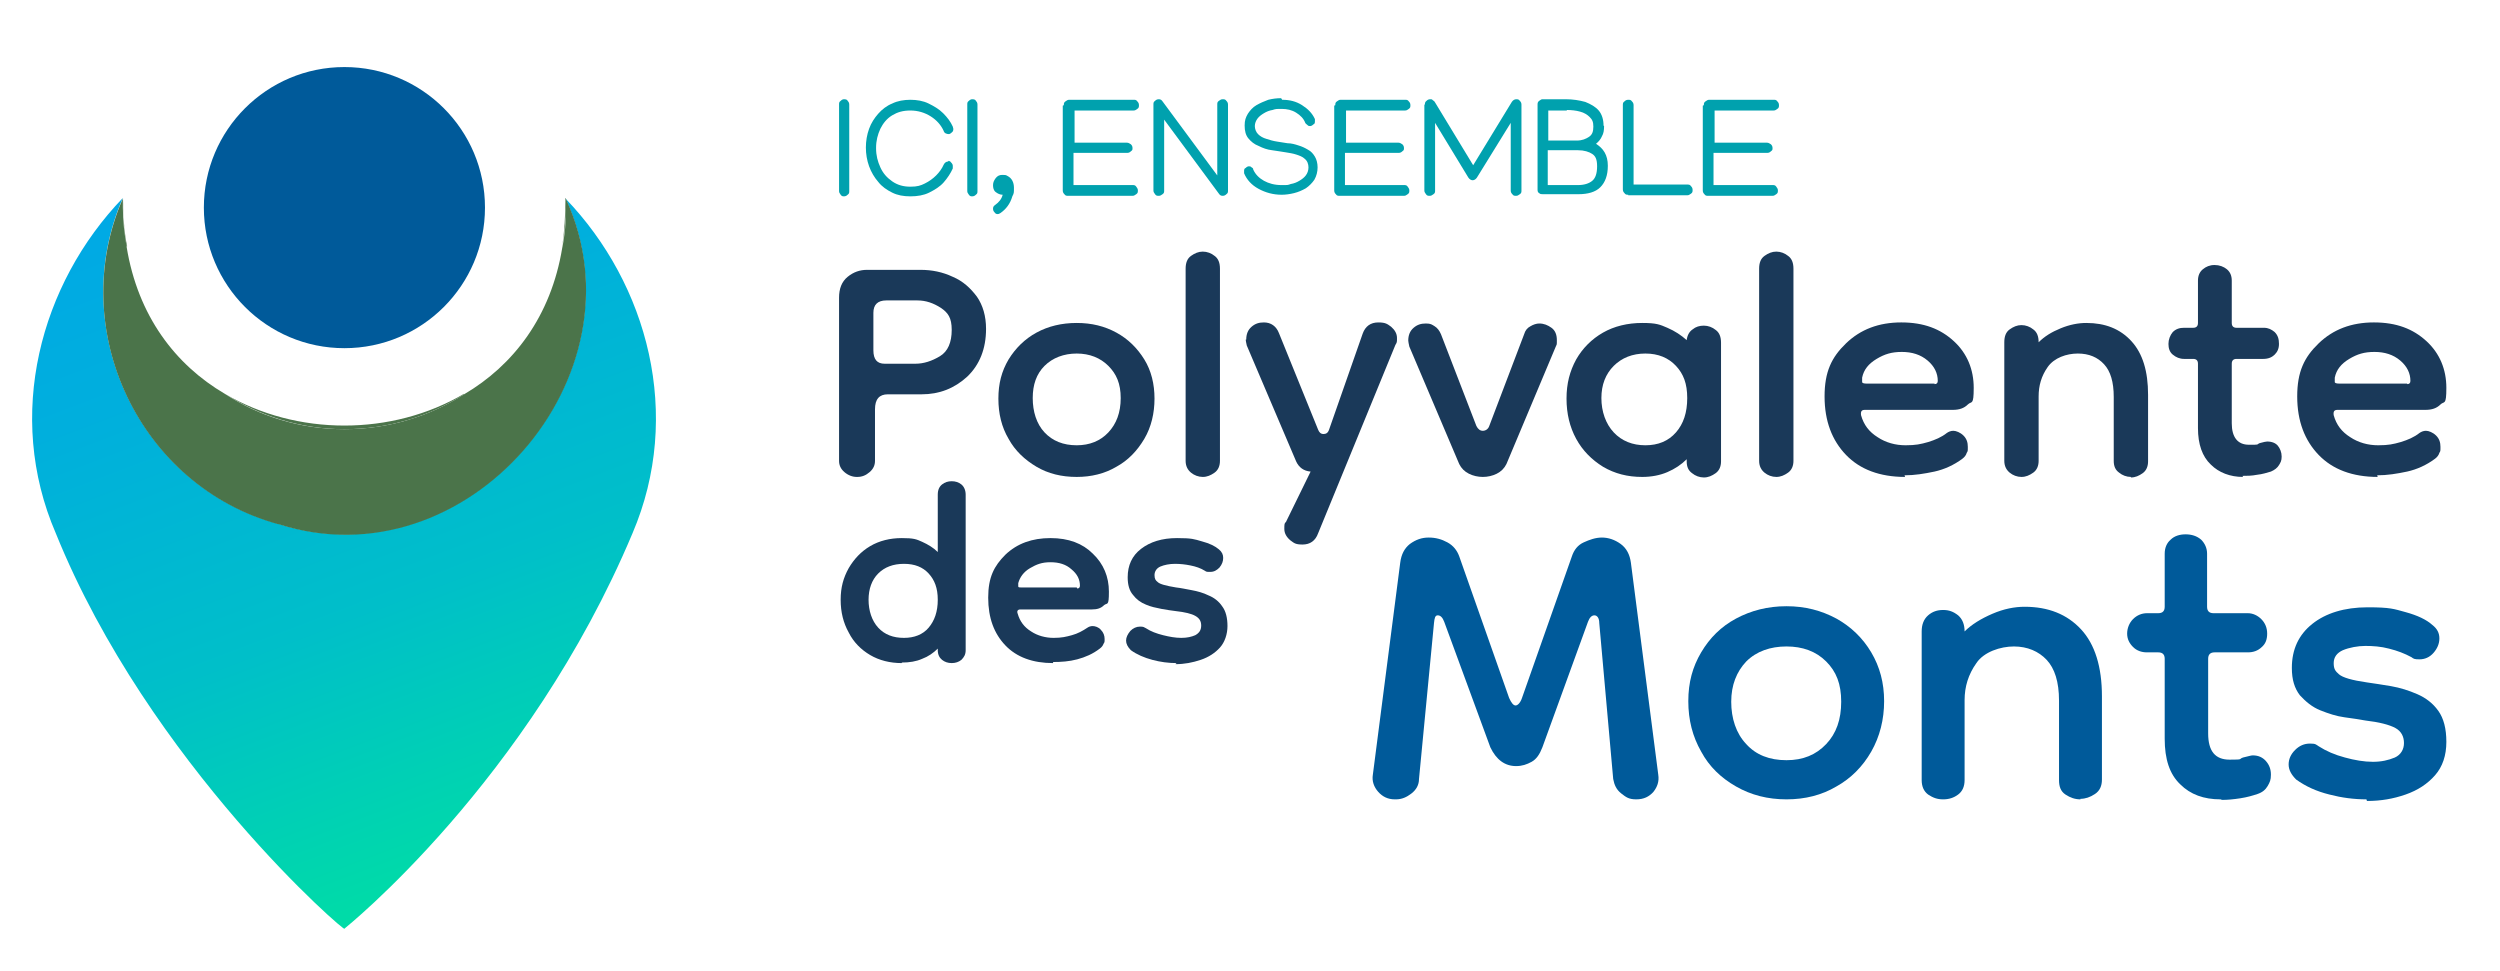 <svg xmlns="http://www.w3.org/2000/svg" xmlns:xlink="http://www.w3.org/1999/xlink" viewBox="0 0 466 181"><defs><style>      .cls-1 {        fill: #00a1ae;      }      .cls-2 {        fill: url(#linear-gradient);      }      .cls-3 {        fill: #005a9a;      }      .cls-4 {        fill: none;        stroke: #56c9a7;        stroke-miterlimit: 10;        stroke-width: 4px;      }      .cls-5 {        fill: #1a3959;      }      .cls-6 {        fill: #4b744a;      }    </style><linearGradient id="linear-gradient" x1="45.8" y1="29.6" x2="107.3" y2="191.2" gradientUnits="userSpaceOnUse"><stop offset="0" stop-color="#00a9e5"></stop><stop offset=".2" stop-color="#00afdd"></stop><stop offset=".5" stop-color="#00bfc9"></stop><stop offset=".8" stop-color="#00dba8"></stop><stop offset="1" stop-color="#00ef91"></stop></linearGradient></defs><g><g id="Layer_1"><g><path class="cls-4" d="M78.4,109.6"></path><g><path class="cls-5" d="M159.7,88.9c-.8,0-1.6-.3-2.3-.9-.7-.6-1-1.3-1-2.1v-30.4c0-1.7.5-3,1.6-3.9,1.1-.9,2.3-1.3,3.6-1.3h10c2.1,0,4.1.4,6,1.3,1.9.8,3.3,2.1,4.5,3.7,1.1,1.6,1.7,3.6,1.7,6,0,3.7-1.2,6.7-3.5,8.9-2.4,2.2-5.2,3.3-8.5,3.3h-6.3c-1.6,0-2.4.9-2.4,2.8v9.6c0,.8-.3,1.5-1,2.1-.7.6-1.4.9-2.3.9ZM164.9,67.8h5.7c1.6,0,3.1-.5,4.6-1.4,1.5-.9,2.2-2.6,2.2-4.9s-.7-3.2-2-4.1c-1.4-.9-2.8-1.4-4.4-1.4h-5.8c-1.6,0-2.4.8-2.4,2.3v7c0,1.7.7,2.5,2.1,2.5Z"></path><path class="cls-5" d="M200.7,88.9c-2.8,0-5.3-.6-7.5-1.9-2.2-1.3-4-3-5.2-5.2-1.3-2.2-1.9-4.7-1.9-7.5s.6-5.1,1.9-7.3c1.3-2.1,3-3.8,5.2-5,2.2-1.2,4.7-1.8,7.5-1.8s5.2.6,7.4,1.8c2.2,1.2,3.9,2.9,5.2,5,1.3,2.1,1.9,4.6,1.9,7.3s-.6,5.3-1.9,7.5c-1.3,2.2-3,4-5.2,5.2-2.2,1.3-4.7,1.9-7.4,1.9ZM200.7,83c2.4,0,4.4-.8,5.9-2.4,1.5-1.6,2.3-3.7,2.3-6.4s-.8-4.5-2.3-6c-1.5-1.5-3.5-2.3-5.9-2.3s-4.5.8-6,2.3c-1.5,1.5-2.2,3.5-2.2,6s.7,4.8,2.2,6.4c1.5,1.6,3.5,2.4,6,2.4Z"></path><path class="cls-5" d="M224.2,88.9c-.8,0-1.6-.3-2.2-.8s-1-1.2-1-2.2v-35.8c0-1.1.3-1.9,1-2.4.7-.5,1.4-.8,2.2-.8s1.6.3,2.2.8c.7.5,1,1.3,1,2.4v35.8c0,.9-.3,1.7-1,2.2s-1.4.8-2.2.8Z"></path><path class="cls-5" d="M232.3,63.3c0-1,.3-1.8,1-2.4.7-.6,1.4-.8,2.3-.8,1.3,0,2.3.7,2.8,2l7.3,18c.2.5.5.8,1,.8s.8-.2,1-.7l6.3-18c.5-1.4,1.5-2.1,2.9-2.1s1.7.3,2.4.8c.7.6,1.1,1.3,1.1,2.1s0,.8-.3,1.3l-14.4,35.1c-.5,1.4-1.5,2.1-2.9,2.1s-1.6-.3-2.3-.8c-.7-.6-1.1-1.3-1.1-2.1s0-1.1.3-1.3l4.6-9.4c-1.3-.1-2.2-.8-2.7-1.9l-9.2-21.6c-.1-.5-.2-.9-.2-1.1Z"></path><path class="cls-5" d="M276.4,88.9c-.9,0-1.8-.2-2.6-.6-.8-.4-1.4-1-1.8-1.8l-9.3-21.9c-.1-.5-.2-.9-.2-1.1,0-1,.3-1.8,1-2.4.7-.6,1.4-.8,2.3-.8s1.1.2,1.6.5c.5.3.9.8,1.2,1.5l6.6,17.1c.3.6.7.9,1.2.9s1-.3,1.2-.9l6.5-17.1c.2-.7.6-1.2,1.2-1.5.5-.3,1.1-.5,1.6-.5.9,0,1.6.3,2.3.8s1,1.3,1,2.3,0,.7-.2,1.2l-9.2,21.9c-.4.8-1,1.4-1.8,1.8-.8.4-1.7.6-2.6.6Z"></path><path class="cls-5" d="M306.1,88.9c-2.7,0-5.1-.6-7.3-1.9-2.1-1.3-3.8-3-5-5.2-1.2-2.2-1.8-4.7-1.8-7.5s.6-5.1,1.8-7.3c1.2-2.1,2.9-3.8,5-5,2.1-1.2,4.6-1.8,7.3-1.8s3.3.3,4.7.9c1.4.6,2.6,1.4,3.6,2.3.1-.9.5-1.6,1.1-2,.6-.5,1.3-.7,2.1-.7s1.6.3,2.2.8c.7.5,1,1.3,1,2.4v22.1c0,.9-.3,1.7-1,2.2-.7.5-1.4.8-2.2.8s-1.6-.3-2.2-.8c-.7-.5-1-1.2-1-2.2v-.4c-1,1-2.2,1.8-3.6,2.4-1.4.6-3,.9-4.7.9ZM306.7,83c2.4,0,4.3-.8,5.7-2.4,1.4-1.6,2.1-3.7,2.1-6.4s-.7-4.5-2.1-6c-1.4-1.5-3.3-2.3-5.7-2.3s-4.4.8-5.9,2.3c-1.5,1.5-2.3,3.5-2.3,6s.8,4.8,2.3,6.4c1.5,1.6,3.5,2.4,5.9,2.4Z"></path><path class="cls-5" d="M331.1,88.9c-.8,0-1.6-.3-2.2-.8s-1-1.2-1-2.2v-35.8c0-1.1.3-1.9,1-2.4.7-.5,1.4-.8,2.2-.8s1.6.3,2.2.8c.7.5,1,1.3,1,2.4v35.8c0,.9-.3,1.7-1,2.2s-1.4.8-2.2.8Z"></path><path class="cls-5" d="M355.1,88.9c-4.7,0-8.4-1.4-11-4.1-2.6-2.7-4-6.3-4-10.9s1.3-7.3,4-9.9c2.7-2.6,6.1-3.9,10.3-3.9s7.3,1.2,9.8,3.5,3.7,5.3,3.7,8.7-.4,2.4-1.1,3.1c-.7.7-1.6,1-2.8,1h-16.4c-.6,0-.8.3-.7,1,.5,1.8,1.5,3.1,3.1,4.1,1.5,1,3.3,1.5,5.2,1.5s2.8-.2,4.2-.6c1.3-.4,2.5-.9,3.5-1.7.3-.2.7-.4,1.2-.4s1.3.3,1.9.9c.6.6.8,1.3.8,2.1s0,.8-.2,1.1c-.1.4-.4.8-.8,1.1-1.6,1.2-3.4,2-5.2,2.4-1.9.4-3.7.7-5.6.7ZM360.6,71.6c.4,0,.6-.2.6-.6,0-1.4-.6-2.7-1.9-3.8-1.3-1.1-2.9-1.6-4.8-1.6s-3.2.4-4.7,1.3c-1.5.9-2.4,2-2.7,3.5h0c0,.3,0,.6,0,.8,0,.2.3.3.8.3h12.7Z"></path><path class="cls-5" d="M397.2,88.9c-.8,0-1.6-.3-2.2-.8-.7-.5-1-1.2-1-2.2v-11.9c0-2.8-.6-4.8-1.8-6.1-1.2-1.3-2.8-2-4.9-2s-4.4.8-5.6,2.5c-1.2,1.7-1.7,3.5-1.7,5.5v12c0,.9-.3,1.7-1,2.2s-1.4.8-2.2.8-1.6-.3-2.2-.8-1-1.2-1-2.2v-22.1c0-1.1.3-1.9,1-2.4.7-.5,1.4-.8,2.2-.8s1.6.3,2.2.8c.7.5,1,1.3,1,2.4,1.1-1.1,2.4-1.9,4.1-2.6,1.7-.7,3.3-1,4.8-1,3.5,0,6.3,1.1,8.4,3.4,2.1,2.3,3.1,5.6,3.1,10v12.4c0,.9-.3,1.7-1,2.2-.7.5-1.4.8-2.2.8Z"></path><path class="cls-5" d="M418.1,88.9c-2.4,0-4.5-.8-6-2.3-1.6-1.5-2.4-3.8-2.4-6.8v-12c0-.6-.3-.9-.9-.9h-1.7c-.8,0-1.5-.3-2.1-.8-.6-.5-.8-1.2-.8-2s.3-1.6.8-2.2c.6-.6,1.3-.8,2.1-.8h1.7c.6,0,.9-.3.9-.9v-7.9c0-.9.3-1.6.9-2.1.6-.5,1.3-.8,2.2-.8s1.7.3,2.3.8c.6.5.9,1.2.9,2.1v7.9c0,.6.3.9.9.9h5.1c.8,0,1.4.3,2,.8.6.6.8,1.3.8,2.2s-.3,1.5-.8,2c-.5.5-1.2.8-2.1.8h-5c-.6,0-.9.3-.9.9v11.1c0,2.6,1.1,4,3.2,4s1.3,0,2-.3c.7-.2,1.2-.3,1.4-.3.9,0,1.6.3,2,.8s.7,1.2.7,2-.2,1.1-.5,1.6c-.3.5-.8.9-1.5,1.2-.7.2-1.6.5-2.6.6-1,.2-1.9.2-2.7.2Z"></path><path class="cls-5" d="M443.2,88.9c-4.7,0-8.4-1.4-11-4.1-2.6-2.7-4-6.3-4-10.9s1.3-7.3,4-9.9c2.7-2.6,6.1-3.9,10.3-3.9s7.3,1.2,9.8,3.5,3.7,5.3,3.7,8.7-.4,2.4-1.1,3.1c-.7.7-1.6,1-2.8,1h-16.4c-.6,0-.8.3-.7,1,.5,1.8,1.5,3.1,3.1,4.1,1.5,1,3.3,1.5,5.2,1.5s2.8-.2,4.2-.6c1.3-.4,2.5-.9,3.5-1.7.3-.2.7-.4,1.2-.4s1.3.3,1.9.9c.6.6.8,1.3.8,2.1s0,.8-.2,1.1c-.1.4-.4.8-.8,1.1-1.6,1.2-3.4,2-5.2,2.4-1.9.4-3.7.7-5.6.7ZM448.7,71.6c.4,0,.6-.2.6-.6,0-1.4-.6-2.7-1.9-3.8-1.3-1.1-2.9-1.6-4.8-1.6s-3.2.4-4.7,1.3c-1.5.9-2.4,2-2.7,3.5h0c0,.3,0,.6,0,.8,0,.2.3.3.8.3h12.7Z"></path></g><g><path class="cls-3" d="M260,149c-1.3,0-2.3-.5-3.1-1.4-.8-.9-1.2-2-1-3.2l5.1-39.5c.2-1.6.8-2.7,1.8-3.5,1.1-.8,2.2-1.2,3.5-1.2s2.4.3,3.5.9,1.8,1.5,2.2,2.6l9.3,26.4c.4.9.8,1.4,1.2,1.4s.9-.5,1.2-1.4l9.3-26.4c.4-1.2,1.1-2.1,2.2-2.6s2.2-.9,3.4-.9,2.4.4,3.5,1.2c1.1.8,1.7,2,1.9,3.5l5.1,39.5c.2,1.3-.2,2.3-.9,3.2-.8.9-1.8,1.4-3.2,1.4s-1.9-.4-2.8-1.1-1.3-1.6-1.5-2.7l-2.6-29.1c0-.9-.4-1.4-.9-1.4s-.9.4-1.2,1.2l-8.5,23.4c-.5,1.3-1.1,2.2-2,2.7-.9.5-1.8.8-2.9.8-2.1,0-3.7-1.2-4.8-3.5l-8.6-23.4c-.3-.8-.7-1.2-1.2-1.2s-.6.5-.7,1.4l-2.8,29.1c0,1.1-.5,2-1.4,2.7s-1.8,1.1-2.9,1.1Z"></path><path class="cls-3" d="M333,149c-3.5,0-6.6-.8-9.4-2.4-2.8-1.6-5-3.7-6.5-6.5-1.6-2.8-2.4-5.9-2.4-9.4s.8-6.4,2.4-9.1c1.6-2.7,3.7-4.8,6.5-6.3,2.8-1.5,5.9-2.3,9.4-2.3s6.5.8,9.3,2.3c2.7,1.5,4.9,3.6,6.5,6.3,1.6,2.7,2.4,5.7,2.4,9.1s-.8,6.6-2.4,9.4c-1.6,2.8-3.8,5-6.5,6.5-2.7,1.6-5.8,2.4-9.3,2.4ZM333,141.7c3.1,0,5.5-1,7.4-3,1.9-2,2.8-4.6,2.8-7.9s-.9-5.6-2.8-7.5-4.4-2.8-7.4-2.8-5.6.9-7.5,2.8c-1.8,1.9-2.8,4.4-2.8,7.5s.9,5.9,2.8,7.9c1.8,2,4.3,3,7.5,3Z"></path><path class="cls-3" d="M387.8,149c-1,0-1.9-.3-2.8-.9s-1.2-1.5-1.2-2.7v-14.8c0-3.5-.8-6-2.3-7.6-1.5-1.6-3.6-2.5-6.1-2.5s-5.6,1-7,3.1c-1.5,2.1-2.2,4.4-2.2,6.9v14.9c0,1.2-.4,2.1-1.2,2.7-.8.6-1.7.9-2.8.9s-1.9-.3-2.8-.9c-.8-.6-1.2-1.5-1.2-2.7v-27.7c0-1.3.4-2.3,1.2-3,.8-.7,1.7-1,2.8-1s1.9.3,2.8,1c.8.7,1.2,1.7,1.2,3,1.3-1.3,3.1-2.4,5.2-3.3,2.1-.9,4.1-1.3,6-1.3,4.4,0,7.9,1.4,10.5,4.2s3.9,7,3.9,12.5v15.5c0,1.2-.4,2.1-1.3,2.7-.9.6-1.8.9-2.7.9Z"></path><path class="cls-3" d="M413.9,149c-3.1,0-5.6-.9-7.5-2.8-2-1.9-2.9-4.7-2.9-8.5v-14.9c0-.8-.4-1.2-1.2-1.2h-2.1c-1,0-1.9-.3-2.6-1-.7-.7-1.1-1.5-1.1-2.5s.4-2,1.1-2.7c.7-.7,1.6-1.1,2.6-1.1h2.1c.8,0,1.2-.4,1.2-1.2v-9.9c0-1.1.4-2,1.1-2.6.7-.7,1.7-1,2.8-1s2.1.3,2.9,1c.7.7,1.1,1.6,1.1,2.6v9.9c0,.8.4,1.2,1.2,1.2h6.4c.9,0,1.8.4,2.5,1.1s1.1,1.6,1.1,2.7-.3,1.9-1,2.5c-.7.7-1.6,1-2.6,1h-6.2c-.8,0-1.2.4-1.2,1.2v13.9c0,3.3,1.3,4.9,4,4.9s1.6-.1,2.5-.4c.9-.2,1.5-.4,1.8-.4,1.1,0,1.9.4,2.5,1.1.6.7.9,1.5.9,2.5s-.2,1.4-.6,2.1c-.4.7-1,1.2-1.9,1.5-.9.3-1.9.6-3.2.8-1.3.2-2.4.3-3.4.3Z"></path><path class="cls-3" d="M441.1,149c-2.3,0-4.6-.3-6.9-.9-2.4-.6-4.4-1.5-6.2-2.8-.9-.9-1.4-1.8-1.4-2.8s.4-1.9,1.2-2.7c.8-.8,1.7-1.2,2.8-1.2s1.1.2,1.6.5c1.4.9,3,1.6,4.9,2.1,1.8.5,3.6.8,5.2.8s2.9-.3,4.1-.8c1.1-.5,1.7-1.5,1.7-2.7s-.5-2.2-1.6-2.8c-1.1-.6-3-1.1-5.6-1.4-1.1-.2-2.4-.4-3.9-.6-1.5-.2-3-.7-4.5-1.3-1.5-.6-2.7-1.6-3.8-2.8-1-1.3-1.5-2.9-1.5-5.1,0-3.5,1.3-6.2,3.8-8.2,2.5-2,6-3.1,10.3-3.1s4.9.3,7.1.9c2.2.6,3.9,1.4,5,2.4.9.7,1.3,1.5,1.3,2.5s-.4,1.9-1.1,2.7c-.7.8-1.6,1.2-2.6,1.2s-1.1-.1-1.5-.4c-1.3-.7-2.6-1.2-4.2-1.6-1.5-.4-3-.5-4.4-.5s-3,.3-4.2.8c-1.1.5-1.7,1.3-1.7,2.4s.3,1.5,1,2.1c.7.6,2.4,1.1,5.2,1.5,1.3.2,2.8.4,4.5.7,1.7.3,3.3.8,4.9,1.5,1.6.7,2.9,1.7,3.9,3.1,1,1.4,1.5,3.3,1.5,5.8s-.7,4.6-2.1,6.2c-1.4,1.6-3.2,2.8-5.5,3.6s-4.6,1.2-7.2,1.2Z"></path></g><g><path class="cls-5" d="M168.1,123.6c-2.2,0-4.2-.5-5.9-1.5-1.7-1-3.1-2.4-4-4.2-1-1.8-1.5-3.8-1.5-6.1s.5-4.1,1.5-5.9c1-1.7,2.3-3.1,4-4.1,1.7-1,3.7-1.5,5.9-1.5s2.7.2,3.8.7c1.1.5,2.1,1.1,2.9,1.9v-10.7c0-.9.3-1.5.8-1.9.5-.4,1.1-.6,1.8-.6s1.3.2,1.8.6c.5.4.8,1.1.8,1.9v29c0,.8-.3,1.3-.8,1.8-.5.4-1.1.6-1.8.6s-1.3-.2-1.8-.6-.8-1-.8-1.8v-.3c-.8.8-1.8,1.5-2.9,1.9-1.1.5-2.4.7-3.8.7ZM168.5,118.9c1.9,0,3.5-.6,4.6-1.9,1.1-1.3,1.7-3,1.7-5.2s-.6-3.7-1.7-4.9c-1.1-1.2-2.6-1.8-4.6-1.8s-3.6.6-4.8,1.8c-1.2,1.2-1.8,2.9-1.8,4.9s.6,3.9,1.8,5.2c1.2,1.3,2.8,1.9,4.8,1.9Z"></path><path class="cls-5" d="M196.3,123.6c-3.8,0-6.8-1.1-8.9-3.3-2.1-2.2-3.2-5.1-3.2-8.9s1.1-5.9,3.2-8c2.2-2.1,5-3.1,8.4-3.1s6,1,7.9,2.9c2,1.9,3,4.3,3,7.1s-.3,2-.9,2.5c-.6.6-1.3.8-2.3.8h-13.3c-.5,0-.7.3-.5.8.4,1.4,1.2,2.5,2.5,3.3,1.2.8,2.7,1.2,4.2,1.2s2.3-.2,3.4-.5c1.1-.3,2-.8,2.9-1.4.3-.2.6-.3,1-.3s1.1.2,1.5.7c.5.5.7,1.1.7,1.7s0,.6-.2.9c-.1.3-.3.6-.7.9-1.3,1-2.7,1.6-4.2,2-1.5.4-3,.5-4.5.5ZM200.8,109.7c.3,0,.5-.2.5-.5,0-1.2-.5-2.2-1.6-3.1-1-.9-2.3-1.3-3.9-1.3s-2.6.4-3.8,1.1c-1.2.7-1.9,1.7-2.2,2.8h0c0,.3,0,.5,0,.6,0,.2.2.2.6.2h10.3Z"></path><path class="cls-5" d="M219.3,123.6c-1.5,0-3-.2-4.5-.6-1.5-.4-2.9-1-4-1.8-.6-.6-.9-1.2-.9-1.8s.3-1.2.8-1.8c.5-.5,1.1-.8,1.8-.8s.7.1,1.1.3c.9.6,2,1,3.2,1.3,1.2.3,2.3.5,3.4.5s1.9-.2,2.6-.5c.7-.4,1.1-.9,1.1-1.8s-.4-1.4-1.1-1.8c-.7-.4-1.9-.7-3.7-.9-.7-.1-1.6-.2-2.6-.4s-2-.4-2.9-.8c-1-.4-1.8-1-2.4-1.8-.7-.8-1-1.9-1-3.3,0-2.2.8-4,2.5-5.3,1.7-1.3,3.9-2,6.7-2s3.2.2,4.6.6c1.5.4,2.5.9,3.2,1.5.6.5.8,1,.8,1.6s-.2,1.2-.7,1.8c-.5.5-1,.8-1.7.8s-.7,0-1-.2c-.8-.5-1.7-.8-2.7-1-1-.2-1.9-.3-2.9-.3s-2,.2-2.7.5c-.7.3-1.1.9-1.1,1.6s.2,1,.6,1.3c.4.4,1.6.7,3.4,1,.9.1,1.8.3,2.9.5,1.1.2,2.2.5,3.2,1,1,.4,1.9,1.1,2.5,2,.7.9,1,2.2,1,3.7s-.5,3-1.4,4c-.9,1-2.1,1.8-3.6,2.3s-3,.8-4.7.8Z"></path></g><g><path class="cls-1" d="M157.4,36.6c-.3,0-.5,0-.7-.3s-.3-.4-.3-.7h0s0-16.1,0-16.1h0c0-.3,0-.5.3-.7.2-.2.4-.3.6-.3s.6,0,.7.3c.2.2.3.4.3.7h0s0,16.1,0,16.1h0c0,.3,0,.5-.3.7-.2.2-.4.3-.7.3Z"></path><path class="cls-1" d="M176.7,30c.2,0,.4,0,.6.3.2.2.3.4.3.6s0,.4,0,.5c-.4.9-1,1.8-1.7,2.6s-1.7,1.4-2.7,1.9-2.2.7-3.5.7-2.4-.2-3.4-.7c-1-.5-1.9-1.1-2.6-2-.7-.8-1.3-1.8-1.7-2.9s-.6-2.3-.6-3.5.2-2.4.6-3.5,1-2,1.7-2.8c.7-.8,1.6-1.5,2.6-1.9,1-.5,2.2-.7,3.4-.7s2.4.2,3.4.7,1.9,1,2.7,1.8,1.4,1.6,1.8,2.5c0,.1.1.3.1.4,0,.2,0,.5-.3.7-.2.2-.4.3-.5.3-.5,0-.9-.2-1-.6-.5-1.1-1.3-2-2.4-2.7-1.1-.7-2.4-1.1-3.8-1.1s-2.4.3-3.4.9c-1,.6-1.7,1.5-2.2,2.5-.5,1.1-.8,2.2-.8,3.6s.3,2.5.8,3.6c.5,1.1,1.2,1.9,2.2,2.6s2.1,1,3.4,1,1.9-.2,2.7-.6,1.5-.9,2.1-1.5,1.1-1.3,1.4-2c.2-.4.5-.6.9-.6Z"></path><path class="cls-1" d="M181.3,36.6c-.3,0-.5,0-.7-.3s-.3-.4-.3-.7h0s0-16.1,0-16.1h0c0-.3,0-.5.3-.7.2-.2.4-.3.6-.3s.6,0,.7.3c.2.2.3.4.3.7h0s0,16.1,0,16.1h0c0,.3,0,.5-.3.7-.2.2-.4.3-.7.3Z"></path><path class="cls-1" d="M185.1,34.5c0-.5.2-.9.5-1.3.3-.4.7-.6,1.2-.6s.7,0,1,.2c.8.4,1.2,1.2,1.2,2.2s0,1-.3,1.6c-.4,1.4-1.2,2.4-2.2,3.1-.2.1-.3.2-.5.2s-.4,0-.6-.3c-.2-.2-.3-.4-.3-.7s.1-.5.4-.7c.7-.5,1.2-1.1,1.4-1.9h0c-.5,0-.9-.2-1.3-.5s-.5-.8-.5-1.3Z"></path><path class="cls-1" d="M198.3,19.6c0-.3,0-.5.3-.7s.4-.3.7-.3h12s0,0,0,0c.3,0,.5,0,.7.3.2.2.3.4.3.7s0,.5-.3.7-.4.3-.7.3h-11s0,6,0,6c0,0,0,0,0,0,0,0,0,0,0,0h9.8c.3,0,.5.2.7.3.2.2.3.4.3.7s0,.4-.3.6c-.2.2-.4.3-.7.3h-9.9c0,0-.1,0-.1,0v6s11,0,11,0h0c.3,0,.5,0,.7.3s.3.4.3.7,0,.5-.3.7-.4.3-.7.3h-12c-.3,0-.5,0-.7-.3-.2-.2-.3-.4-.3-.7v-15.8Z"></path><path class="cls-1" d="M215,19.5c0-.3,0-.5.3-.7.2-.2.4-.3.7-.3s.5.1.7.4l10.2,13.8v-13.2c0-.3,0-.5.3-.7s.4-.3.7-.3.5,0,.7.3c.2.2.3.4.3.7h0s0,16,0,16c0,.3,0,.5-.3.7-.2.2-.4.3-.7.3s-.5-.1-.7-.4l-10.2-13.8v13.2c0,.3,0,.5-.3.7s-.4.3-.7.3-.5,0-.7-.3-.3-.4-.3-.7v-16.1Z"></path><path class="cls-1" d="M239,18.6c1.4,0,2.6.3,3.7,1,1.1.7,1.9,1.5,2.4,2.6,0,.1,0,.2,0,.4,0,.2,0,.5-.3.6-.2.2-.4.3-.6.3s-.3,0-.5-.2-.3-.2-.4-.4c-.3-.8-.9-1.4-1.7-1.9-.8-.5-1.7-.7-2.7-.7s-1.1,0-1.7.2c-.6.1-1.1.3-1.6.6-.5.3-.9.6-1.2,1-.3.4-.5.9-.5,1.4s.2,1.1.6,1.5c.4.4.9.7,1.6.9.6.2,1.3.4,2,.5.7.1,1.3.2,1.9.3.7,0,1.4.2,2,.4.7.2,1.3.5,1.8.8.6.3,1,.8,1.3,1.3.3.5.5,1.2.5,2s-.2,1.6-.6,2.3c-.4.6-1,1.2-1.6,1.6-.7.4-1.4.7-2.2.9s-1.6.3-2.3.3c-1.6,0-3-.4-4.3-1.1-1.3-.7-2.2-1.7-2.7-2.9,0-.1,0-.3,0-.4,0-.2,0-.5.3-.6.2-.2.4-.3.6-.3s.3,0,.5.2c.2.1.3.2.3.4.4.9,1.1,1.6,2,2.1.9.5,2,.8,3.3.8s1.1,0,1.7-.2c.6-.1,1.1-.3,1.6-.6s.9-.6,1.2-1c.3-.4.5-.9.5-1.5s-.2-1.2-.7-1.6c-.4-.4-1-.6-1.6-.8-.6-.2-1.3-.3-1.9-.4-.8-.1-1.7-.3-2.6-.4s-1.7-.4-2.5-.8c-.8-.3-1.4-.8-1.9-1.4-.5-.6-.7-1.4-.7-2.4s.2-1.5.6-2.2c.4-.6.9-1.2,1.6-1.6.7-.4,1.4-.7,2.2-1,.8-.2,1.6-.3,2.4-.3Z"></path><path class="cls-1" d="M248.9,19.6c0-.3,0-.5.3-.7s.4-.3.7-.3h12s0,0,0,0c.3,0,.5,0,.7.3.2.2.3.4.3.7s0,.5-.3.7-.4.3-.7.3h-11s0,6,0,6c0,0,0,0,0,0,0,0,0,0,0,0h9.8c.3,0,.5.2.7.3.2.2.3.4.3.7s0,.4-.3.6c-.2.2-.4.3-.7.3h-9.9c0,0-.1,0-.1,0v6s11,0,11,0h0c.3,0,.5,0,.7.3s.3.4.3.7,0,.5-.3.7-.4.3-.7.3h-12c-.3,0-.5,0-.7-.3-.2-.2-.3-.4-.3-.7v-15.8Z"></path><path class="cls-1" d="M265.6,19.5c0-.2,0-.5.3-.7.2-.2.4-.3.7-.3s.3,0,.5.2c.2.1.3.2.4.4l7.1,11.7,7.2-11.8c.2-.3.5-.5.8-.5s.5,0,.7.3c.2.2.3.4.3.7v16c0,.3,0,.5-.3.7s-.4.3-.7.3-.5,0-.7-.3c-.2-.2-.3-.4-.3-.7v-12.6l-6.3,10.2c-.2.3-.5.5-.8.5s-.6-.2-.8-.5l-6.2-10.2v12.6c0,.3,0,.5-.3.7s-.4.3-.7.3-.5,0-.7-.3-.3-.4-.3-.7v-16Z"></path><path class="cls-1" d="M299,23.5c0,.8-.1,1.4-.4,1.9-.2.5-.6,1-1.1,1.4.6.4,1.2.9,1.6,1.6s.6,1.5.6,2.5c0,1.8-.5,3.1-1.4,4-.9.9-2.3,1.3-4.1,1.3h-6.6c-.3,0-.5,0-.7-.2-.2-.1-.3-.3-.3-.6v-15.9c0-.2,0-.5.3-.7s.4-.3.6-.3h4.4c1.3,0,2.5.2,3.6.5,1,.4,1.9.9,2.5,1.6.6.7.9,1.7.9,2.8ZM292.1,20.6h-3.5s0,5.6,0,5.6h5.3c1,0,1.7-.3,2.3-.7.6-.4.8-1,.8-1.9s-.2-1.3-.7-1.8c-.4-.4-1-.8-1.8-1-.7-.2-1.6-.3-2.5-.3ZM294.1,34.5c1.2,0,2.1-.3,2.7-.8.6-.5.9-1.4.9-2.7s-.3-1.9-.9-2.3-1.5-.7-2.7-.7h-5.6c0,0,0,6.5,0,6.5h5.5Z"></path><path class="cls-1" d="M303.5,36.3c-.3,0-.5,0-.7-.3-.2-.2-.3-.4-.3-.7v-15.7s0,0,0,0c0-.3,0-.5.3-.7.2-.2.4-.3.7-.3s.5,0,.7.3c.2.2.3.4.3.7h0s0,14.8,0,14.8h10c.3,0,.5,0,.7.3.2.2.3.4.3.7s0,.5-.3.7-.4.3-.7.3h-11Z"></path><path class="cls-1" d="M317.6,19.6c0-.3,0-.5.3-.7s.4-.3.7-.3h12s0,0,0,0c.3,0,.5,0,.7.3.2.2.3.4.3.7s0,.5-.3.7-.4.3-.7.3h-11s0,6,0,6c0,0,0,0,0,0,0,0,0,0,0,0h9.8c.3,0,.5.2.7.3.2.2.3.4.3.7s0,.4-.3.6c-.2.2-.4.3-.7.3h-9.9c0,0-.1,0-.1,0v6s11,0,11,0h0c.3,0,.5,0,.7.3s.3.4.3.7,0,.5-.3.7-.4.3-.7.3h-12c-.3,0-.5,0-.7-.3-.2-.2-.3-.4-.3-.7v-15.8Z"></path></g><g><g><path class="cls-2" d="M105.4,37c15.3,32.9-18.5,71.9-53.6,60.6-25.8-7.1-39.6-36.2-28.9-60.7,0,0,0,0,0,0C7.5,52.9.9,77.4,10.4,99.4h0c17.4,43,54.6,75,53.8,73.7,0,0,34.2-27.3,53.7-73.7,9.4-22,2.9-46.4-12.5-62.4Z"></path><path class="cls-6" d="M105.4,37s0,0,0,0c0,0,0,0,0-.1,0,3.2-.2,6.3-.6,9.1.4-2.4.7-4.9.7-7.4s0-1.1,0-1.7Z"></path><path class="cls-6" d="M86.5,73.4c-13.4,7.9-31.2,7.9-44.6,0,6.4,4.1,14.1,6.6,22.3,6.6s15.9-2.4,22.3-6.5Z"></path><path class="cls-6" d="M23.6,46c-.5-2.8-.7-5.9-.6-9.1h0c0,.6,0,1.2,0,1.7,0,2.5.2,5,.7,7.3Z"></path><path class="cls-6" d="M51.9,97.7c35.1,11.3,68.8-27.7,53.6-60.6,0,0,0,0,0,0,0,.6,0,1.1,0,1.7,0,2.5-.2,5-.7,7.4-2.1,12.8-9.1,21.9-18.3,27.3-6.4,4.1-14.1,6.5-22.3,6.5s-15.9-2.4-22.3-6.6c-9.2-5.4-16.2-14.5-18.3-27.4-.4-2.4-.7-4.8-.7-7.3s0-1.2,0-1.7c-10.7,24.5,3.1,53.6,28.9,60.7Z"></path></g><circle class="cls-3" cx="64.2" cy="38.7" r="26.2"></circle></g></g></g></g></svg>